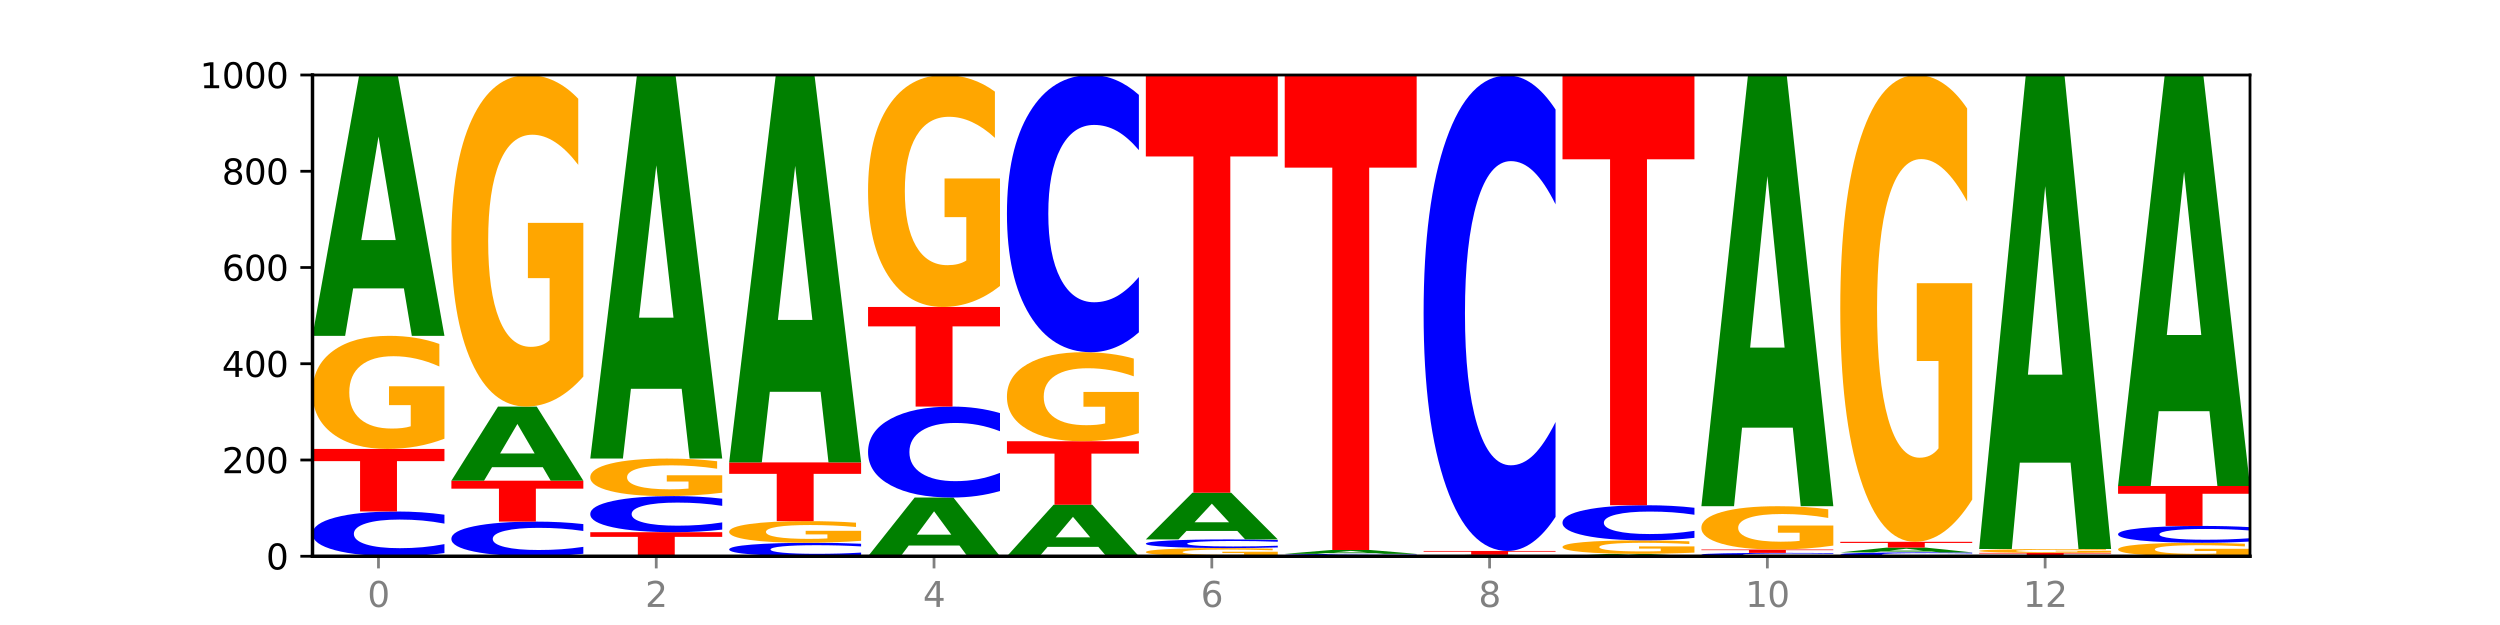 <?xml version="1.0" encoding="utf-8" standalone="no"?>
<!DOCTYPE svg PUBLIC "-//W3C//DTD SVG 1.1//EN"
  "http://www.w3.org/Graphics/SVG/1.1/DTD/svg11.dtd">
<svg xmlns:xlink="http://www.w3.org/1999/xlink" width="720pt" height="180pt" viewBox="0 0 720 180" xmlns="http://www.w3.org/2000/svg" version="1.1">
 <defs>
  <style type="text/css">*{stroke-linejoin: round; stroke-linecap: butt}</style>
 </defs>
 <g id="figure_1">
  <g id="patch_1">
   <path d="M 0 180 
L 720 180 
L 720 0 
L 0 0 
z
" style="fill: #ffffff"/>
  </g>
  <g id="axes_1">
   <g id="patch_2">
    <path d="M 90 160.2 
L 648 160.2 
L 648 21.6 
L 90 21.6 
z
" style="fill: #ffffff"/>
   </g>
   <g id="line2d_1">
    <path d="M 90 160.2 
L 648 160.2 
" clip-path="url(#pcd287e306f)" style="fill: none; stroke: #000000; stroke-width: 0.5; stroke-linecap: square"/>
   </g>
   <g id="patch_3">
    <path d="M 128 159.276 
Q 124.821 159.734 121.384 159.966 
Q 117.947 160.2 114.204 160.2 
Q 103.04 160.2 96.52 158.464 
Q 90 156.728 90 153.759 
Q 90 150.78 96.52 149.046 
Q 103.04 147.31 114.204 147.31 
Q 117.947 147.31 121.384 147.545 
Q 124.821 147.776 128 148.234 
L 128 150.804 
Q 124.793 150.196 121.681 149.914 
Q 118.569 149.632 115.132 149.632 
Q 108.966 149.632 105.434 150.732 
Q 101.91 151.829 101.91 153.759 
Q 101.91 155.682 105.434 156.781 
Q 108.966 157.878 115.132 157.878 
Q 118.569 157.878 121.681 157.596 
Q 124.793 157.311 128 156.704 
L 128 159.276 
z
" clip-path="url(#pcd287e306f)" style="fill: #0000ff"/>
   </g>
   <g id="patch_4">
    <path d="M 90 129.292 
L 128 129.292 
L 128 132.806 
L 114.329 132.806 
L 114.329 147.31 
L 103.698 147.31 
L 103.698 132.806 
L 90 132.806 
L 90 129.292 
z
" clip-path="url(#pcd287e306f)" style="fill: #ff0000"/>
   </g>
   <g id="patch_5">
    <path d="M 128 126.345 
Q 124.168 127.819 120.046 128.559 
Q 115.924 129.292 111.529 129.292 
Q 101.599 129.292 95.8 124.905 
Q 90 120.519 90 113.017 
Q 90 105.427 95.902 101.074 
Q 101.812 96.721 112.091 96.721 
Q 116.052 96.721 119.68 97.313 
Q 123.316 97.899 126.535 99.056 
L 126.535 105.549 
Q 123.214 104.062 119.926 103.328 
Q 116.639 102.588 113.335 102.588 
Q 107.22 102.588 103.907 105.293 
Q 100.594 107.991 100.594 113.017 
Q 100.594 117.996 103.788 120.714 
Q 106.982 123.425 112.858 123.425 
Q 114.459 123.425 115.83 123.271 
Q 117.201 123.109 118.291 122.773 
L 118.291 116.677 
L 112.032 116.677 
L 112.032 111.247 
L 128 111.247 
L 128 126.345 
z
" clip-path="url(#pcd287e306f)" style="fill: #ffa600"/>
   </g>
   <g id="patch_6">
    <path d="M 116.323 83.062 
L 101.708 83.062 
L 99.401 96.721 
L 90 96.721 
L 103.425 21.739 
L 114.575 21.739 
L 128 96.721 
L 118.607 96.721 
L 116.323 83.062 
z
M 104.039 69.145 
L 113.969 69.145 
L 109.012 39.319 
L 104.039 69.145 
z
" clip-path="url(#pcd287e306f)" style="fill: #008000"/>
   </g>
   <g id="patch_7">
    <path d="M 168 159.485 
Q 164.821 159.839 161.384 160.019 
Q 157.947 160.2 154.204 160.2 
Q 143.04 160.2 136.52 158.856 
Q 130 157.512 130 155.213 
Q 130 152.907 136.52 151.565 
Q 143.04 150.221 154.204 150.221 
Q 157.947 150.221 161.384 150.402 
Q 164.821 150.582 168 150.936 
L 168 152.925 
Q 164.793 152.455 161.681 152.237 
Q 158.569 152.018 155.132 152.018 
Q 148.966 152.018 145.434 152.87 
Q 141.91 153.719 141.91 155.213 
Q 141.91 156.702 145.434 157.553 
Q 148.966 158.402 155.132 158.402 
Q 158.569 158.402 161.681 158.184 
Q 164.793 157.963 168 157.493 
L 168 159.485 
z
" clip-path="url(#pcd287e306f)" style="fill: #0000ff"/>
   </g>
   <g id="patch_8">
    <path d="M 130 138.44 
L 168 138.44 
L 168 140.737 
L 154.329 140.737 
L 154.329 150.221 
L 143.698 150.221 
L 143.698 140.737 
L 130 140.737 
L 130 138.44 
z
" clip-path="url(#pcd287e306f)" style="fill: #ff0000"/>
   </g>
   <g id="patch_9">
    <path d="M 156.323 134.552 
L 141.708 134.552 
L 139.401 138.44 
L 130 138.44 
L 143.425 117.095 
L 154.575 117.095 
L 168 138.44 
L 158.607 138.44 
L 156.323 134.552 
z
M 144.039 130.59 
L 153.969 130.59 
L 149.012 122.1 
L 144.039 130.59 
z
" clip-path="url(#pcd287e306f)" style="fill: #008000"/>
   </g>
   <g id="patch_10">
    <path d="M 168 108.455 
Q 164.168 112.775 160.046 114.945 
Q 155.924 117.095 151.529 117.095 
Q 141.599 117.095 135.8 104.234 
Q 130 91.372 130 69.377 
Q 130 47.126 135.902 34.363 
Q 141.812 21.6 152.091 21.6 
Q 156.052 21.6 159.68 23.336 
Q 163.316 25.052 166.535 28.445 
L 166.535 47.481 
Q 163.214 43.121 159.926 40.971 
Q 156.639 38.801 153.335 38.801 
Q 147.22 38.801 143.907 46.731 
Q 140.594 54.642 140.594 69.377 
Q 140.594 83.975 143.788 91.944 
Q 146.982 99.894 152.858 99.894 
Q 154.459 99.894 155.83 99.44 
Q 157.201 98.967 158.291 97.981 
L 158.291 80.108 
L 152.032 80.108 
L 152.032 64.189 
L 168 64.189 
L 168 108.455 
z
" clip-path="url(#pcd287e306f)" style="fill: #ffa600"/>
   </g>
   <g id="patch_11">
    <path d="M 170 153.27 
L 208 153.27 
L 208 154.622 
L 194.329 154.622 
L 194.329 160.2 
L 183.698 160.2 
L 183.698 154.622 
L 170 154.622 
L 170 153.27 
z
" clip-path="url(#pcd287e306f)" style="fill: #ff0000"/>
   </g>
   <g id="patch_12">
    <path d="M 208 152.525 
Q 204.821 152.894 201.384 153.081 
Q 197.947 153.27 194.204 153.27 
Q 183.04 153.27 176.52 151.87 
Q 170 150.47 170 148.076 
Q 170 145.673 176.52 144.275 
Q 183.04 142.875 194.204 142.875 
Q 197.947 142.875 201.384 143.064 
Q 204.821 143.251 208 143.62 
L 208 145.692 
Q 204.793 145.203 201.681 144.975 
Q 198.569 144.747 195.132 144.747 
Q 188.966 144.747 185.434 145.634 
Q 181.91 146.519 181.91 148.076 
Q 181.91 149.626 185.434 150.513 
Q 188.966 151.398 195.132 151.398 
Q 198.569 151.398 201.681 151.17 
Q 204.793 150.94 208 150.451 
L 208 152.525 
z
" clip-path="url(#pcd287e306f)" style="fill: #0000ff"/>
   </g>
   <g id="patch_13">
    <path d="M 208 141.897 
Q 204.168 142.386 200.046 142.632 
Q 195.924 142.875 191.529 142.875 
Q 181.599 142.875 175.8 141.419 
Q 170 139.963 170 137.473 
Q 170 134.954 175.902 133.509 
Q 181.812 132.064 192.091 132.064 
Q 196.052 132.064 199.68 132.261 
Q 203.316 132.455 206.535 132.839 
L 206.535 134.994 
Q 203.214 134.501 199.926 134.257 
Q 196.639 134.012 193.335 134.012 
Q 187.22 134.012 183.907 134.909 
Q 180.594 135.805 180.594 137.473 
Q 180.594 139.125 183.788 140.028 
Q 186.982 140.928 192.858 140.928 
Q 194.459 140.928 195.83 140.876 
Q 197.201 140.823 198.291 140.711 
L 198.291 138.688 
L 192.032 138.688 
L 192.032 136.886 
L 208 136.886 
L 208 141.897 
z
" clip-path="url(#pcd287e306f)" style="fill: #ffa600"/>
   </g>
   <g id="patch_14">
    <path d="M 196.323 111.966 
L 181.708 111.966 
L 179.401 132.064 
L 170 132.064 
L 183.425 21.739 
L 194.575 21.739 
L 208 132.064 
L 198.607 132.064 
L 196.323 111.966 
z
M 184.039 91.49 
L 193.969 91.49 
L 189.012 47.606 
L 184.039 91.49 
z
" clip-path="url(#pcd287e306f)" style="fill: #008000"/>
   </g>
   <g id="patch_15">
    <path d="M 248 159.922 
Q 244.821 160.06 241.384 160.129 
Q 237.947 160.2 234.204 160.2 
Q 223.04 160.2 216.52 159.677 
Q 210 159.155 210 158.261 
Q 210 157.364 216.52 156.842 
Q 223.04 156.319 234.204 156.319 
Q 237.947 156.319 241.384 156.39 
Q 244.821 156.459 248 156.597 
L 248 157.371 
Q 244.793 157.188 241.681 157.103 
Q 238.569 157.018 235.132 157.018 
Q 228.966 157.018 225.434 157.349 
Q 221.91 157.68 221.91 158.261 
Q 221.91 158.84 225.434 159.171 
Q 228.966 159.501 235.132 159.501 
Q 238.569 159.501 241.681 159.416 
Q 244.793 159.33 248 159.147 
L 248 159.922 
z
" clip-path="url(#pcd287e306f)" style="fill: #0000ff"/>
   </g>
   <g id="patch_16">
    <path d="M 248 155.755 
Q 244.168 156.037 240.046 156.179 
Q 235.924 156.319 231.529 156.319 
Q 221.599 156.319 215.8 155.479 
Q 210 154.639 210 153.203 
Q 210 151.749 215.902 150.916 
Q 221.812 150.082 232.091 150.082 
Q 236.052 150.082 239.68 150.196 
Q 243.316 150.308 246.535 150.529 
L 246.535 151.773 
Q 243.214 151.488 239.926 151.347 
Q 236.639 151.206 233.335 151.206 
Q 227.22 151.206 223.907 151.724 
Q 220.594 152.24 220.594 153.203 
Q 220.594 154.156 223.788 154.677 
Q 226.982 155.196 232.858 155.196 
Q 234.459 155.196 235.83 155.166 
Q 237.201 155.135 238.291 155.071 
L 238.291 153.904 
L 232.032 153.904 
L 232.032 152.864 
L 248 152.864 
L 248 155.755 
z
" clip-path="url(#pcd287e306f)" style="fill: #ffa600"/>
   </g>
   <g id="patch_17">
    <path d="M 210 133.173 
L 248 133.173 
L 248 136.471 
L 234.329 136.471 
L 234.329 150.082 
L 223.698 150.082 
L 223.698 136.471 
L 210 136.471 
L 210 133.173 
z
" clip-path="url(#pcd287e306f)" style="fill: #ff0000"/>
   </g>
   <g id="patch_18">
    <path d="M 236.323 112.848 
L 221.708 112.848 
L 219.401 133.173 
L 210 133.173 
L 223.425 21.6 
L 234.575 21.6 
L 248 133.173 
L 238.607 133.173 
L 236.323 112.848 
z
M 224.039 92.14 
L 233.969 92.14 
L 229.012 47.76 
L 224.039 92.14 
z
" clip-path="url(#pcd287e306f)" style="fill: #008000"/>
   </g>
   <g id="patch_19">
    <path d="M 276.323 157.12 
L 261.708 157.12 
L 259.401 160.2 
L 250 160.2 
L 263.425 143.291 
L 274.575 143.291 
L 288 160.2 
L 278.607 160.2 
L 276.323 157.12 
z
M 264.039 153.981 
L 273.969 153.981 
L 269.012 147.255 
L 264.039 153.981 
z
" clip-path="url(#pcd287e306f)" style="fill: #008000"/>
   </g>
   <g id="patch_20">
    <path d="M 288 141.413 
Q 284.821 142.344 281.384 142.815 
Q 277.947 143.291 274.204 143.291 
Q 263.04 143.291 256.52 139.763 
Q 250 136.235 250 130.201 
Q 250 124.146 256.52 120.623 
Q 263.04 117.095 274.204 117.095 
Q 277.947 117.095 281.384 117.572 
Q 284.821 118.042 288 118.973 
L 288 124.195 
Q 284.793 122.961 281.681 122.388 
Q 278.569 121.814 275.132 121.814 
Q 268.966 121.814 265.434 124.049 
Q 261.91 126.278 261.91 130.201 
Q 261.91 134.108 265.434 136.343 
Q 268.966 138.572 275.132 138.572 
Q 278.569 138.572 281.681 137.999 
Q 284.793 137.42 288 136.186 
L 288 141.413 
z
" clip-path="url(#pcd287e306f)" style="fill: #0000ff"/>
   </g>
   <g id="patch_21">
    <path d="M 250 88.405 
L 288 88.405 
L 288 94.001 
L 274.329 94.001 
L 274.329 117.095 
L 263.698 117.095 
L 263.698 94.001 
L 250 94.001 
L 250 88.405 
z
" clip-path="url(#pcd287e306f)" style="fill: #ff0000"/>
   </g>
   <g id="patch_22">
    <path d="M 288 82.361 
Q 284.168 85.383 280.046 86.901 
Q 275.924 88.405 271.529 88.405 
Q 261.599 88.405 255.8 79.408 
Q 250 70.41 250 55.023 
Q 250 39.457 255.902 30.529 
Q 261.812 21.6 272.091 21.6 
Q 276.052 21.6 279.68 22.814 
Q 283.316 24.015 286.535 26.389 
L 286.535 39.705 
Q 283.214 36.656 279.926 35.151 
Q 276.639 33.633 273.335 33.633 
Q 267.22 33.633 263.907 39.181 
Q 260.594 44.715 260.594 55.023 
Q 260.594 65.235 263.788 70.81 
Q 266.982 76.372 272.858 76.372 
Q 274.459 76.372 275.83 76.054 
Q 277.201 75.723 278.291 75.033 
L 278.291 62.53 
L 272.032 62.53 
L 272.032 51.394 
L 288 51.394 
L 288 82.361 
z
" clip-path="url(#pcd287e306f)" style="fill: #ffa600"/>
   </g>
   <g id="patch_23">
    <path d="M 316.323 157.498 
L 301.708 157.498 
L 299.401 160.2 
L 290 160.2 
L 303.425 145.37 
L 314.575 145.37 
L 328 160.2 
L 318.607 160.2 
L 316.323 157.498 
z
M 304.039 154.746 
L 313.969 154.746 
L 309.012 148.847 
L 304.039 154.746 
z
" clip-path="url(#pcd287e306f)" style="fill: #008000"/>
   </g>
   <g id="patch_24">
    <path d="M 290 127.075 
L 328 127.075 
L 328 130.643 
L 314.329 130.643 
L 314.329 145.37 
L 303.698 145.37 
L 303.698 130.643 
L 290 130.643 
L 290 127.075 
z
" clip-path="url(#pcd287e306f)" style="fill: #ff0000"/>
   </g>
   <g id="patch_25">
    <path d="M 328 124.755 
Q 324.168 125.915 320.046 126.497 
Q 315.924 127.075 311.529 127.075 
Q 301.599 127.075 295.8 123.621 
Q 290 120.168 290 114.262 
Q 290 108.287 295.902 104.861 
Q 301.812 101.434 312.091 101.434 
Q 316.052 101.434 319.68 101.9 
Q 323.316 102.361 326.535 103.272 
L 326.535 108.383 
Q 323.214 107.212 319.926 106.635 
Q 316.639 106.052 313.335 106.052 
Q 307.22 106.052 303.907 108.182 
Q 300.594 110.305 300.594 114.262 
Q 300.594 118.182 303.788 120.321 
Q 306.982 122.456 312.858 122.456 
Q 314.459 122.456 315.83 122.334 
Q 317.201 122.207 318.291 121.942 
L 318.291 117.143 
L 312.032 117.143 
L 312.032 112.869 
L 328 112.869 
L 328 124.755 
z
" clip-path="url(#pcd287e306f)" style="fill: #ffa600"/>
   </g>
   <g id="patch_26">
    <path d="M 328 95.711 
Q 324.821 98.548 321.384 99.982 
Q 317.947 101.434 314.204 101.434 
Q 303.04 101.434 296.52 90.681 
Q 290 79.929 290 61.542 
Q 290 43.088 296.52 32.352 
Q 303.04 21.6 314.204 21.6 
Q 317.947 21.6 321.384 23.051 
Q 324.821 24.486 328 27.322 
L 328 43.236 
Q 324.793 39.476 321.681 37.728 
Q 318.569 35.98 315.132 35.98 
Q 308.966 35.98 305.434 42.791 
Q 301.91 49.585 301.91 61.542 
Q 301.91 73.448 305.434 80.259 
Q 308.966 87.053 315.132 87.053 
Q 318.569 87.053 321.681 85.305 
Q 324.793 83.541 328 79.781 
L 328 95.711 
z
" clip-path="url(#pcd287e306f)" style="fill: #0000ff"/>
   </g>
   <g id="patch_27">
    <path d="M 368 159.987 
Q 364.168 160.093 360.046 160.147 
Q 355.924 160.2 351.529 160.2 
Q 341.599 160.2 335.8 159.883 
Q 330 159.565 330 159.023 
Q 330 158.474 335.902 158.159 
Q 341.812 157.844 352.091 157.844 
Q 356.052 157.844 359.68 157.887 
Q 363.316 157.929 366.535 158.013 
L 366.535 158.482 
Q 363.214 158.375 359.926 158.322 
Q 356.639 158.268 353.335 158.268 
Q 347.22 158.268 343.907 158.464 
Q 340.594 158.659 340.594 159.023 
Q 340.594 159.383 343.788 159.579 
Q 346.982 159.776 352.858 159.776 
Q 354.459 159.776 355.83 159.764 
Q 357.201 159.753 358.291 159.728 
L 358.291 159.287 
L 352.032 159.287 
L 352.032 158.895 
L 368 158.895 
L 368 159.987 
z
" clip-path="url(#pcd287e306f)" style="fill: #ffa600"/>
   </g>
   <g id="patch_28">
    <path d="M 368 157.665 
Q 364.821 157.754 361.384 157.798 
Q 357.947 157.844 354.204 157.844 
Q 343.04 157.844 336.52 157.508 
Q 330 157.172 330 156.597 
Q 330 156.02 336.52 155.685 
Q 343.04 155.349 354.204 155.349 
Q 357.947 155.349 361.384 155.394 
Q 364.821 155.439 368 155.528 
L 368 156.025 
Q 364.793 155.908 361.681 155.853 
Q 358.569 155.798 355.132 155.798 
Q 348.966 155.798 345.434 156.011 
Q 341.91 156.224 341.91 156.597 
Q 341.91 156.969 345.434 157.182 
Q 348.966 157.394 355.132 157.394 
Q 358.569 157.394 361.681 157.34 
Q 364.793 157.285 368 157.167 
L 368 157.665 
z
" clip-path="url(#pcd287e306f)" style="fill: #0000ff"/>
   </g>
   <g id="patch_29">
    <path d="M 356.323 152.9 
L 341.708 152.9 
L 339.401 155.349 
L 330 155.349 
L 343.425 141.905 
L 354.575 141.905 
L 368 155.349 
L 358.607 155.349 
L 356.323 152.9 
z
M 344.039 150.405 
L 353.969 150.405 
L 349.012 145.057 
L 344.039 150.405 
z
" clip-path="url(#pcd287e306f)" style="fill: #008000"/>
   </g>
   <g id="patch_30">
    <path d="M 330 21.6 
L 368 21.6 
L 368 45.063 
L 354.329 45.063 
L 354.329 141.905 
L 343.698 141.905 
L 343.698 45.063 
L 330 45.063 
L 330 21.6 
z
" clip-path="url(#pcd287e306f)" style="fill: #ff0000"/>
   </g>
   <g id="patch_31">
    <path d="M 408 160.15 
Q 404.821 160.175 401.384 160.187 
Q 397.947 160.2 394.204 160.2 
Q 383.04 160.2 376.52 160.107 
Q 370 160.013 370 159.854 
Q 370 159.694 376.52 159.6 
Q 383.04 159.507 394.204 159.507 
Q 397.947 159.507 401.384 159.52 
Q 404.821 159.532 408 159.557 
L 408 159.695 
Q 404.793 159.662 401.681 159.647 
Q 398.569 159.632 395.132 159.632 
Q 388.966 159.632 385.434 159.691 
Q 381.91 159.75 381.91 159.854 
Q 381.91 159.957 385.434 160.016 
Q 388.966 160.075 395.132 160.075 
Q 398.569 160.075 401.681 160.06 
Q 404.793 160.045 408 160.012 
L 408 160.15 
z
" clip-path="url(#pcd287e306f)" style="fill: #0000ff"/>
   </g>
   <g id="patch_32">
    <path d="M 396.323 159.305 
L 381.708 159.305 
L 379.401 159.507 
L 370 159.507 
L 383.425 158.398 
L 394.575 158.398 
L 408 159.507 
L 398.607 159.507 
L 396.323 159.305 
z
M 384.039 159.099 
L 393.969 159.099 
L 389.012 158.658 
L 384.039 159.099 
z
" clip-path="url(#pcd287e306f)" style="fill: #008000"/>
   </g>
   <g id="patch_33">
    <path d="M 370 21.6 
L 408 21.6 
L 408 48.279 
L 394.329 48.279 
L 394.329 158.398 
L 383.698 158.398 
L 383.698 48.279 
L 370 48.279 
L 370 21.6 
z
" clip-path="url(#pcd287e306f)" style="fill: #ff0000"/>
   </g>
   <g id="patch_34">
    <path d="M 436.323 160.124 
L 421.708 160.124 
L 419.401 160.2 
L 410 160.2 
L 423.425 159.784 
L 434.575 159.784 
L 448 160.2 
L 438.607 160.2 
L 436.323 160.124 
z
M 424.039 160.047 
L 433.969 160.047 
L 429.012 159.882 
L 424.039 160.047 
z
" clip-path="url(#pcd287e306f)" style="fill: #008000"/>
   </g>
   <g id="patch_35">
    <path d="M 410 158.675 
L 448 158.675 
L 448 158.892 
L 434.329 158.892 
L 434.329 159.784 
L 423.698 159.784 
L 423.698 158.892 
L 410 158.892 
L 410 158.675 
z
" clip-path="url(#pcd287e306f)" style="fill: #ff0000"/>
   </g>
   <g id="patch_36">
    <path d="M 448 148.86 
Q 444.821 153.725 441.384 156.186 
Q 437.947 158.675 434.204 158.675 
Q 423.04 158.675 416.52 140.232 
Q 410 121.789 410 90.249 
Q 410 58.596 416.52 40.182 
Q 423.04 21.739 434.204 21.739 
Q 437.947 21.739 441.384 24.228 
Q 444.821 26.689 448 31.554 
L 448 58.851 
Q 444.793 52.402 441.681 49.403 
Q 438.569 46.405 435.132 46.405 
Q 428.966 46.405 425.434 58.087 
Q 421.91 69.741 421.91 90.249 
Q 421.91 110.673 425.434 122.355 
Q 428.966 134.009 435.132 134.009 
Q 438.569 134.009 441.681 131.011 
Q 444.793 127.984 448 121.535 
L 448 148.86 
z
" clip-path="url(#pcd287e306f)" style="fill: #0000ff"/>
   </g>
   <g id="patch_37">
    <path d="M 476.323 160.074 
L 461.708 160.074 
L 459.401 160.2 
L 450 160.2 
L 463.425 159.507 
L 474.575 159.507 
L 488 160.2 
L 478.607 160.2 
L 476.323 160.074 
z
M 464.039 159.945 
L 473.969 159.945 
L 469.012 159.669 
L 464.039 159.945 
z
" clip-path="url(#pcd287e306f)" style="fill: #008000"/>
   </g>
   <g id="patch_38">
    <path d="M 488 159.156 
Q 484.168 159.331 480.046 159.42 
Q 475.924 159.507 471.529 159.507 
Q 461.599 159.507 455.8 158.984 
Q 450 158.462 450 157.568 
Q 450 156.664 455.902 156.145 
Q 461.812 155.626 472.091 155.626 
Q 476.052 155.626 479.68 155.697 
Q 483.316 155.766 486.535 155.904 
L 486.535 156.678 
Q 483.214 156.501 479.926 156.413 
Q 476.639 156.325 473.335 156.325 
Q 467.22 156.325 463.907 156.648 
Q 460.594 156.969 460.594 157.568 
Q 460.594 158.161 463.788 158.485 
Q 466.982 158.808 472.858 158.808 
Q 474.459 158.808 475.83 158.79 
Q 477.201 158.77 478.291 158.73 
L 478.291 158.004 
L 472.032 158.004 
L 472.032 157.357 
L 488 157.357 
L 488 159.156 
z
" clip-path="url(#pcd287e306f)" style="fill: #ffa600"/>
   </g>
   <g id="patch_39">
    <path d="M 488 154.901 
Q 484.821 155.26 481.384 155.442 
Q 477.947 155.626 474.204 155.626 
Q 463.04 155.626 456.52 154.264 
Q 450 152.901 450 150.57 
Q 450 148.232 456.52 146.871 
Q 463.04 145.508 474.204 145.508 
Q 477.947 145.508 481.384 145.692 
Q 484.821 145.874 488 146.234 
L 488 148.251 
Q 484.793 147.774 481.681 147.552 
Q 478.569 147.331 475.132 147.331 
Q 468.966 147.331 465.434 148.194 
Q 461.91 149.055 461.91 150.57 
Q 461.91 152.079 465.434 152.943 
Q 468.966 153.804 475.132 153.804 
Q 478.569 153.804 481.681 153.582 
Q 484.793 153.359 488 152.882 
L 488 154.901 
z
" clip-path="url(#pcd287e306f)" style="fill: #0000ff"/>
   </g>
   <g id="patch_40">
    <path d="M 450 21.739 
L 488 21.739 
L 488 45.877 
L 474.329 45.877 
L 474.329 145.508 
L 463.698 145.508 
L 463.698 45.877 
L 450 45.877 
L 450 21.739 
z
" clip-path="url(#pcd287e306f)" style="fill: #ff0000"/>
   </g>
   <g id="patch_41">
    <path d="M 528 160.13 
Q 524.821 160.165 521.384 160.182 
Q 517.947 160.2 514.204 160.2 
Q 503.04 160.2 496.52 160.069 
Q 490 159.939 490 159.715 
Q 490 159.491 496.52 159.36 
Q 503.04 159.23 514.204 159.23 
Q 517.947 159.23 521.384 159.247 
Q 524.821 159.265 528 159.299 
L 528 159.493 
Q 524.793 159.447 521.681 159.426 
Q 518.569 159.405 515.132 159.405 
Q 508.966 159.405 505.434 159.487 
Q 501.91 159.57 501.91 159.715 
Q 501.91 159.86 505.434 159.943 
Q 508.966 160.025 515.132 160.025 
Q 518.569 160.025 521.681 160.004 
Q 524.793 159.983 528 159.937 
L 528 160.13 
z
" clip-path="url(#pcd287e306f)" style="fill: #0000ff"/>
   </g>
   <g id="patch_42">
    <path d="M 490 158.26 
L 528 158.26 
L 528 158.449 
L 514.329 158.449 
L 514.329 159.23 
L 503.698 159.23 
L 503.698 158.449 
L 490 158.449 
L 490 158.26 
z
" clip-path="url(#pcd287e306f)" style="fill: #ff0000"/>
   </g>
   <g id="patch_43">
    <path d="M 528 157.131 
Q 524.168 157.695 520.046 157.979 
Q 515.924 158.26 511.529 158.26 
Q 501.599 158.26 495.8 156.58 
Q 490 154.9 490 152.026 
Q 490 149.12 495.902 147.453 
Q 501.812 145.786 512.091 145.786 
Q 516.052 145.786 519.68 146.012 
Q 523.316 146.237 526.535 146.68 
L 526.535 149.166 
Q 523.214 148.597 519.926 148.316 
Q 516.639 148.033 513.335 148.033 
Q 507.22 148.033 503.907 149.068 
Q 500.594 150.102 500.594 152.026 
Q 500.594 153.933 503.788 154.974 
Q 506.982 156.013 512.858 156.013 
Q 514.459 156.013 515.83 155.953 
Q 517.201 155.892 518.291 155.763 
L 518.291 153.428 
L 512.032 153.428 
L 512.032 151.349 
L 528 151.349 
L 528 157.131 
z
" clip-path="url(#pcd287e306f)" style="fill: #ffa600"/>
   </g>
   <g id="patch_44">
    <path d="M 516.323 123.163 
L 501.708 123.163 
L 499.401 145.786 
L 490 145.786 
L 503.425 21.6 
L 514.575 21.6 
L 528 145.786 
L 518.607 145.786 
L 516.323 123.163 
z
M 504.039 100.114 
L 513.969 100.114 
L 509.012 50.717 
L 504.039 100.114 
z
" clip-path="url(#pcd287e306f)" style="fill: #008000"/>
   </g>
   <g id="patch_45">
    <path d="M 568 160.121 
Q 564.821 160.16 561.384 160.18 
Q 557.947 160.2 554.204 160.2 
Q 543.04 160.2 536.52 160.051 
Q 530 159.901 530 159.646 
Q 530 159.39 536.52 159.241 
Q 543.04 159.091 554.204 159.091 
Q 557.947 159.091 561.384 159.111 
Q 564.821 159.131 568 159.171 
L 568 159.392 
Q 564.793 159.339 561.681 159.315 
Q 558.569 159.291 555.132 159.291 
Q 548.966 159.291 545.434 159.386 
Q 541.91 159.48 541.91 159.646 
Q 541.91 159.811 545.434 159.906 
Q 548.966 160 555.132 160 
Q 558.569 160 561.681 159.976 
Q 564.793 159.951 568 159.899 
L 568 160.121 
z
" clip-path="url(#pcd287e306f)" style="fill: #0000ff"/>
   </g>
   <g id="patch_46">
    <path d="M 556.323 158.839 
L 541.708 158.839 
L 539.401 159.091 
L 530 159.091 
L 543.425 157.705 
L 554.575 157.705 
L 568 159.091 
L 558.607 159.091 
L 556.323 158.839 
z
M 544.039 158.581 
L 553.969 158.581 
L 549.012 158.03 
L 544.039 158.581 
z
" clip-path="url(#pcd287e306f)" style="fill: #008000"/>
   </g>
   <g id="patch_47">
    <path d="M 530 156.042 
L 568 156.042 
L 568 156.366 
L 554.329 156.366 
L 554.329 157.705 
L 543.698 157.705 
L 543.698 156.366 
L 530 156.366 
L 530 156.042 
z
" clip-path="url(#pcd287e306f)" style="fill: #ff0000"/>
   </g>
   <g id="patch_48">
    <path d="M 568 143.878 
Q 564.168 149.96 560.046 153.015 
Q 555.924 156.042 551.529 156.042 
Q 541.599 156.042 535.8 137.935 
Q 530 119.828 530 88.863 
Q 530 57.536 535.902 39.568 
Q 541.812 21.6 552.091 21.6 
Q 556.052 21.6 559.68 24.044 
Q 563.316 26.46 566.535 31.237 
L 566.535 58.036 
Q 563.214 51.899 559.926 48.872 
Q 556.639 45.817 553.335 45.817 
Q 547.22 45.817 543.907 56.981 
Q 540.594 68.117 540.594 88.863 
Q 540.594 109.414 543.788 120.633 
Q 546.982 131.825 552.858 131.825 
Q 554.459 131.825 555.83 131.186 
Q 557.201 130.52 558.291 129.131 
L 558.291 103.97 
L 552.032 103.97 
L 552.032 81.559 
L 568 81.559 
L 568 143.878 
z
" clip-path="url(#pcd287e306f)" style="fill: #ffa600"/>
   </g>
   <g id="patch_49">
    <path d="M 570 159.23 
L 608 159.23 
L 608 159.419 
L 594.329 159.419 
L 594.329 160.2 
L 583.698 160.2 
L 583.698 159.419 
L 570 159.419 
L 570 159.23 
z
" clip-path="url(#pcd287e306f)" style="fill: #ff0000"/>
   </g>
   <g id="patch_50">
    <path d="M 608 159.129 
Q 604.168 159.18 600.046 159.205 
Q 595.924 159.23 591.529 159.23 
Q 581.599 159.23 575.8 159.08 
Q 570 158.931 570 158.676 
Q 570 158.417 575.902 158.269 
Q 581.812 158.121 592.091 158.121 
Q 596.052 158.121 599.68 158.141 
Q 603.316 158.161 606.535 158.2 
L 606.535 158.422 
Q 603.214 158.371 599.926 158.346 
Q 596.639 158.321 593.335 158.321 
Q 587.22 158.321 583.907 158.413 
Q 580.594 158.505 580.594 158.676 
Q 580.594 158.845 583.788 158.938 
Q 586.982 159.03 592.858 159.03 
Q 594.459 159.03 595.83 159.025 
Q 597.201 159.019 598.291 159.008 
L 598.291 158.8 
L 592.032 158.8 
L 592.032 158.616 
L 608 158.616 
L 608 159.129 
z
" clip-path="url(#pcd287e306f)" style="fill: #ffa600"/>
   </g>
   <g id="patch_51">
    <path d="M 596.323 133.251 
L 581.708 133.251 
L 579.401 158.121 
L 570 158.121 
L 583.425 21.6 
L 594.575 21.6 
L 608 158.121 
L 598.607 158.121 
L 596.323 133.251 
z
M 584.039 107.913 
L 593.969 107.913 
L 589.012 53.609 
L 584.039 107.913 
z
" clip-path="url(#pcd287e306f)" style="fill: #008000"/>
   </g>
   <g id="patch_52">
    <path d="M 648 159.849 
Q 644.168 160.024 640.046 160.113 
Q 635.924 160.2 631.529 160.2 
Q 621.599 160.2 615.8 159.677 
Q 610 159.155 610 158.261 
Q 610 157.357 615.902 156.838 
Q 621.812 156.319 632.091 156.319 
Q 636.052 156.319 639.68 156.39 
Q 643.316 156.459 646.535 156.597 
L 646.535 157.371 
Q 643.214 157.194 639.926 157.106 
Q 636.639 157.018 633.335 157.018 
Q 627.22 157.018 623.907 157.341 
Q 620.594 157.662 620.594 158.261 
Q 620.594 158.854 623.788 159.178 
Q 626.982 159.501 632.858 159.501 
Q 634.459 159.501 635.83 159.483 
Q 637.201 159.463 638.291 159.423 
L 638.291 158.697 
L 632.032 158.697 
L 632.032 158.05 
L 648 158.05 
L 648 159.849 
z
" clip-path="url(#pcd287e306f)" style="fill: #ffa600"/>
   </g>
   <g id="patch_53">
    <path d="M 648 155.971 
Q 644.821 156.144 641.384 156.231 
Q 637.947 156.319 634.204 156.319 
Q 623.04 156.319 616.52 155.666 
Q 610 155.013 610 153.895 
Q 610 152.774 616.52 152.122 
Q 623.04 151.468 634.204 151.468 
Q 637.947 151.468 641.384 151.556 
Q 644.821 151.644 648 151.816 
L 648 152.783 
Q 644.793 152.554 641.681 152.448 
Q 638.569 152.342 635.132 152.342 
Q 628.966 152.342 625.434 152.756 
Q 621.91 153.169 621.91 153.895 
Q 621.91 154.619 625.434 155.033 
Q 628.966 155.445 635.132 155.445 
Q 638.569 155.445 641.681 155.339 
Q 644.793 155.232 648 155.003 
L 648 155.971 
z
" clip-path="url(#pcd287e306f)" style="fill: #0000ff"/>
   </g>
   <g id="patch_54">
    <path d="M 610 139.964 
L 648 139.964 
L 648 142.208 
L 634.329 142.208 
L 634.329 151.468 
L 623.698 151.468 
L 623.698 142.208 
L 610 142.208 
L 610 139.964 
z
" clip-path="url(#pcd287e306f)" style="fill: #ff0000"/>
   </g>
   <g id="patch_55">
    <path d="M 636.323 118.427 
L 621.708 118.427 
L 619.401 139.964 
L 610 139.964 
L 623.425 21.739 
L 634.575 21.739 
L 648 139.964 
L 638.607 139.964 
L 636.323 118.427 
z
M 624.039 96.485 
L 633.969 96.485 
L 629.012 49.458 
L 624.039 96.485 
z
" clip-path="url(#pcd287e306f)" style="fill: #008000"/>
   </g>
   <g id="matplotlib.axis_1">
    <g id="xtick_1">
     <g id="line2d_2">
      <defs>
       <path id="mb32a36bd5c" d="M 0 0 
L 0 3.5 
" style="stroke: #808080; stroke-width: 0.8"/>
      </defs>
      <g>
       <use xlink:href="#mb32a36bd5c" x="109" y="160.2" style="fill: #808080; stroke: #808080; stroke-width: 0.8"/>
      </g>
     </g>
     <g id="text_1">
      <!-- 0 -->
      <g style="fill: #808080" transform="translate(105.819 174.798) scale(0.1 -0.1)">
       <defs>
        <path id="DejaVuSans-30" d="M 2034 4250 
Q 1547 4250 1301 3770 
Q 1056 3291 1056 2328 
Q 1056 1369 1301 889 
Q 1547 409 2034 409 
Q 2525 409 2770 889 
Q 3016 1369 3016 2328 
Q 3016 3291 2770 3770 
Q 2525 4250 2034 4250 
z
M 2034 4750 
Q 2819 4750 3233 4129 
Q 3647 3509 3647 2328 
Q 3647 1150 3233 529 
Q 2819 -91 2034 -91 
Q 1250 -91 836 529 
Q 422 1150 422 2328 
Q 422 3509 836 4129 
Q 1250 4750 2034 4750 
z
" transform="scale(0.016)"/>
       </defs>
       <use xlink:href="#DejaVuSans-30"/>
      </g>
     </g>
    </g>
    <g id="xtick_2">
     <g id="line2d_3">
      <g>
       <use xlink:href="#mb32a36bd5c" x="189" y="160.2" style="fill: #808080; stroke: #808080; stroke-width: 0.8"/>
      </g>
     </g>
     <g id="text_2">
      <!-- 2 -->
      <g style="fill: #808080" transform="translate(185.819 174.798) scale(0.1 -0.1)">
       <defs>
        <path id="DejaVuSans-32" d="M 1228 531 
L 3431 531 
L 3431 0 
L 469 0 
L 469 531 
Q 828 903 1448 1529 
Q 2069 2156 2228 2338 
Q 2531 2678 2651 2914 
Q 2772 3150 2772 3378 
Q 2772 3750 2511 3984 
Q 2250 4219 1831 4219 
Q 1534 4219 1204 4116 
Q 875 4013 500 3803 
L 500 4441 
Q 881 4594 1212 4672 
Q 1544 4750 1819 4750 
Q 2544 4750 2975 4387 
Q 3406 4025 3406 3419 
Q 3406 3131 3298 2873 
Q 3191 2616 2906 2266 
Q 2828 2175 2409 1742 
Q 1991 1309 1228 531 
z
" transform="scale(0.016)"/>
       </defs>
       <use xlink:href="#DejaVuSans-32"/>
      </g>
     </g>
    </g>
    <g id="xtick_3">
     <g id="line2d_4">
      <g>
       <use xlink:href="#mb32a36bd5c" x="269" y="160.2" style="fill: #808080; stroke: #808080; stroke-width: 0.8"/>
      </g>
     </g>
     <g id="text_3">
      <!-- 4 -->
      <g style="fill: #808080" transform="translate(265.819 174.798) scale(0.1 -0.1)">
       <defs>
        <path id="DejaVuSans-34" d="M 2419 4116 
L 825 1625 
L 2419 1625 
L 2419 4116 
z
M 2253 4666 
L 3047 4666 
L 3047 1625 
L 3713 1625 
L 3713 1100 
L 3047 1100 
L 3047 0 
L 2419 0 
L 2419 1100 
L 313 1100 
L 313 1709 
L 2253 4666 
z
" transform="scale(0.016)"/>
       </defs>
       <use xlink:href="#DejaVuSans-34"/>
      </g>
     </g>
    </g>
    <g id="xtick_4">
     <g id="line2d_5">
      <g>
       <use xlink:href="#mb32a36bd5c" x="349" y="160.2" style="fill: #808080; stroke: #808080; stroke-width: 0.8"/>
      </g>
     </g>
     <g id="text_4">
      <!-- 6 -->
      <g style="fill: #808080" transform="translate(345.819 174.798) scale(0.1 -0.1)">
       <defs>
        <path id="DejaVuSans-36" d="M 2113 2584 
Q 1688 2584 1439 2293 
Q 1191 2003 1191 1497 
Q 1191 994 1439 701 
Q 1688 409 2113 409 
Q 2538 409 2786 701 
Q 3034 994 3034 1497 
Q 3034 2003 2786 2293 
Q 2538 2584 2113 2584 
z
M 3366 4563 
L 3366 3988 
Q 3128 4100 2886 4159 
Q 2644 4219 2406 4219 
Q 1781 4219 1451 3797 
Q 1122 3375 1075 2522 
Q 1259 2794 1537 2939 
Q 1816 3084 2150 3084 
Q 2853 3084 3261 2657 
Q 3669 2231 3669 1497 
Q 3669 778 3244 343 
Q 2819 -91 2113 -91 
Q 1303 -91 875 529 
Q 447 1150 447 2328 
Q 447 3434 972 4092 
Q 1497 4750 2381 4750 
Q 2619 4750 2861 4703 
Q 3103 4656 3366 4563 
z
" transform="scale(0.016)"/>
       </defs>
       <use xlink:href="#DejaVuSans-36"/>
      </g>
     </g>
    </g>
    <g id="xtick_5">
     <g id="line2d_6">
      <g>
       <use xlink:href="#mb32a36bd5c" x="429" y="160.2" style="fill: #808080; stroke: #808080; stroke-width: 0.8"/>
      </g>
     </g>
     <g id="text_5">
      <!-- 8 -->
      <g style="fill: #808080" transform="translate(425.819 174.798) scale(0.1 -0.1)">
       <defs>
        <path id="DejaVuSans-38" d="M 2034 2216 
Q 1584 2216 1326 1975 
Q 1069 1734 1069 1313 
Q 1069 891 1326 650 
Q 1584 409 2034 409 
Q 2484 409 2743 651 
Q 3003 894 3003 1313 
Q 3003 1734 2745 1975 
Q 2488 2216 2034 2216 
z
M 1403 2484 
Q 997 2584 770 2862 
Q 544 3141 544 3541 
Q 544 4100 942 4425 
Q 1341 4750 2034 4750 
Q 2731 4750 3128 4425 
Q 3525 4100 3525 3541 
Q 3525 3141 3298 2862 
Q 3072 2584 2669 2484 
Q 3125 2378 3379 2068 
Q 3634 1759 3634 1313 
Q 3634 634 3220 271 
Q 2806 -91 2034 -91 
Q 1263 -91 848 271 
Q 434 634 434 1313 
Q 434 1759 690 2068 
Q 947 2378 1403 2484 
z
M 1172 3481 
Q 1172 3119 1398 2916 
Q 1625 2713 2034 2713 
Q 2441 2713 2670 2916 
Q 2900 3119 2900 3481 
Q 2900 3844 2670 4047 
Q 2441 4250 2034 4250 
Q 1625 4250 1398 4047 
Q 1172 3844 1172 3481 
z
" transform="scale(0.016)"/>
       </defs>
       <use xlink:href="#DejaVuSans-38"/>
      </g>
     </g>
    </g>
    <g id="xtick_6">
     <g id="line2d_7">
      <g>
       <use xlink:href="#mb32a36bd5c" x="509" y="160.2" style="fill: #808080; stroke: #808080; stroke-width: 0.8"/>
      </g>
     </g>
     <g id="text_6">
      <!-- 10 -->
      <g style="fill: #808080" transform="translate(502.637 174.798) scale(0.1 -0.1)">
       <defs>
        <path id="DejaVuSans-31" d="M 794 531 
L 1825 531 
L 1825 4091 
L 703 3866 
L 703 4441 
L 1819 4666 
L 2450 4666 
L 2450 531 
L 3481 531 
L 3481 0 
L 794 0 
L 794 531 
z
" transform="scale(0.016)"/>
       </defs>
       <use xlink:href="#DejaVuSans-31"/>
       <use xlink:href="#DejaVuSans-30" x="63.623"/>
      </g>
     </g>
    </g>
    <g id="xtick_7">
     <g id="line2d_8">
      <g>
       <use xlink:href="#mb32a36bd5c" x="589" y="160.2" style="fill: #808080; stroke: #808080; stroke-width: 0.8"/>
      </g>
     </g>
     <g id="text_7">
      <!-- 12 -->
      <g style="fill: #808080" transform="translate(582.638 174.798) scale(0.1 -0.1)">
       <use xlink:href="#DejaVuSans-31"/>
       <use xlink:href="#DejaVuSans-32" x="63.623"/>
      </g>
     </g>
    </g>
   </g>
   <g id="matplotlib.axis_2">
    <g id="ytick_1">
     <g id="line2d_9">
      <defs>
       <path id="m5c3cf3fcd9" d="M 0 0 
L -3.5 0 
" style="stroke: #000000; stroke-width: 0.8"/>
      </defs>
      <g>
       <use xlink:href="#m5c3cf3fcd9" x="90" y="160.2" style="stroke: #000000; stroke-width: 0.8"/>
      </g>
     </g>
     <g id="text_8">
      <!-- 0 -->
      <g transform="translate(76.638 163.999) scale(0.1 -0.1)">
       <use xlink:href="#DejaVuSans-30"/>
      </g>
     </g>
    </g>
    <g id="ytick_2">
     <g id="line2d_10">
      <g>
       <use xlink:href="#m5c3cf3fcd9" x="90" y="132.48" style="stroke: #000000; stroke-width: 0.8"/>
      </g>
     </g>
     <g id="text_9">
      <!-- 200 -->
      <g transform="translate(63.913 136.279) scale(0.1 -0.1)">
       <use xlink:href="#DejaVuSans-32"/>
       <use xlink:href="#DejaVuSans-30" x="63.623"/>
       <use xlink:href="#DejaVuSans-30" x="127.246"/>
      </g>
     </g>
    </g>
    <g id="ytick_3">
     <g id="line2d_11">
      <g>
       <use xlink:href="#m5c3cf3fcd9" x="90" y="104.76" style="stroke: #000000; stroke-width: 0.8"/>
      </g>
     </g>
     <g id="text_10">
      <!-- 400 -->
      <g transform="translate(63.913 108.559) scale(0.1 -0.1)">
       <use xlink:href="#DejaVuSans-34"/>
       <use xlink:href="#DejaVuSans-30" x="63.623"/>
       <use xlink:href="#DejaVuSans-30" x="127.246"/>
      </g>
     </g>
    </g>
    <g id="ytick_4">
     <g id="line2d_12">
      <g>
       <use xlink:href="#m5c3cf3fcd9" x="90" y="77.04" style="stroke: #000000; stroke-width: 0.8"/>
      </g>
     </g>
     <g id="text_11">
      <!-- 600 -->
      <g transform="translate(63.913 80.839) scale(0.1 -0.1)">
       <use xlink:href="#DejaVuSans-36"/>
       <use xlink:href="#DejaVuSans-30" x="63.623"/>
       <use xlink:href="#DejaVuSans-30" x="127.246"/>
      </g>
     </g>
    </g>
    <g id="ytick_5">
     <g id="line2d_13">
      <g>
       <use xlink:href="#m5c3cf3fcd9" x="90" y="49.32" style="stroke: #000000; stroke-width: 0.8"/>
      </g>
     </g>
     <g id="text_12">
      <!-- 800 -->
      <g transform="translate(63.913 53.119) scale(0.1 -0.1)">
       <use xlink:href="#DejaVuSans-38"/>
       <use xlink:href="#DejaVuSans-30" x="63.623"/>
       <use xlink:href="#DejaVuSans-30" x="127.246"/>
      </g>
     </g>
    </g>
    <g id="ytick_6">
     <g id="line2d_14">
      <g>
       <use xlink:href="#m5c3cf3fcd9" x="90" y="21.6" style="stroke: #000000; stroke-width: 0.8"/>
      </g>
     </g>
     <g id="text_13">
      <!-- 1000 -->
      <g transform="translate(57.55 25.399) scale(0.1 -0.1)">
       <use xlink:href="#DejaVuSans-31"/>
       <use xlink:href="#DejaVuSans-30" x="63.623"/>
       <use xlink:href="#DejaVuSans-30" x="127.246"/>
       <use xlink:href="#DejaVuSans-30" x="190.869"/>
      </g>
     </g>
    </g>
   </g>
   <g id="patch_56">
    <path d="M 90 160.2 
L 90 21.6 
" style="fill: none; stroke: #000000; stroke-linejoin: miter; stroke-linecap: square"/>
   </g>
   <g id="patch_57">
    <path d="M 648 160.2 
L 648 21.6 
" style="fill: none; stroke: #000000; stroke-width: 0.8; stroke-linejoin: miter; stroke-linecap: square"/>
   </g>
   <g id="patch_58">
    <path d="M 90 160.2 
L 648 160.2 
" style="fill: none; stroke: #000000; stroke-linejoin: miter; stroke-linecap: square"/>
   </g>
   <g id="patch_59">
    <path d="M 90 21.6 
L 648 21.6 
" style="fill: none; stroke: #000000; stroke-width: 0.8; stroke-linejoin: miter; stroke-linecap: square"/>
   </g>
  </g>
 </g>
 <defs>
  <clipPath id="pcd287e306f">
   <rect x="90" y="21.6" width="558" height="138.6"/>
  </clipPath>
 </defs>
</svg>
